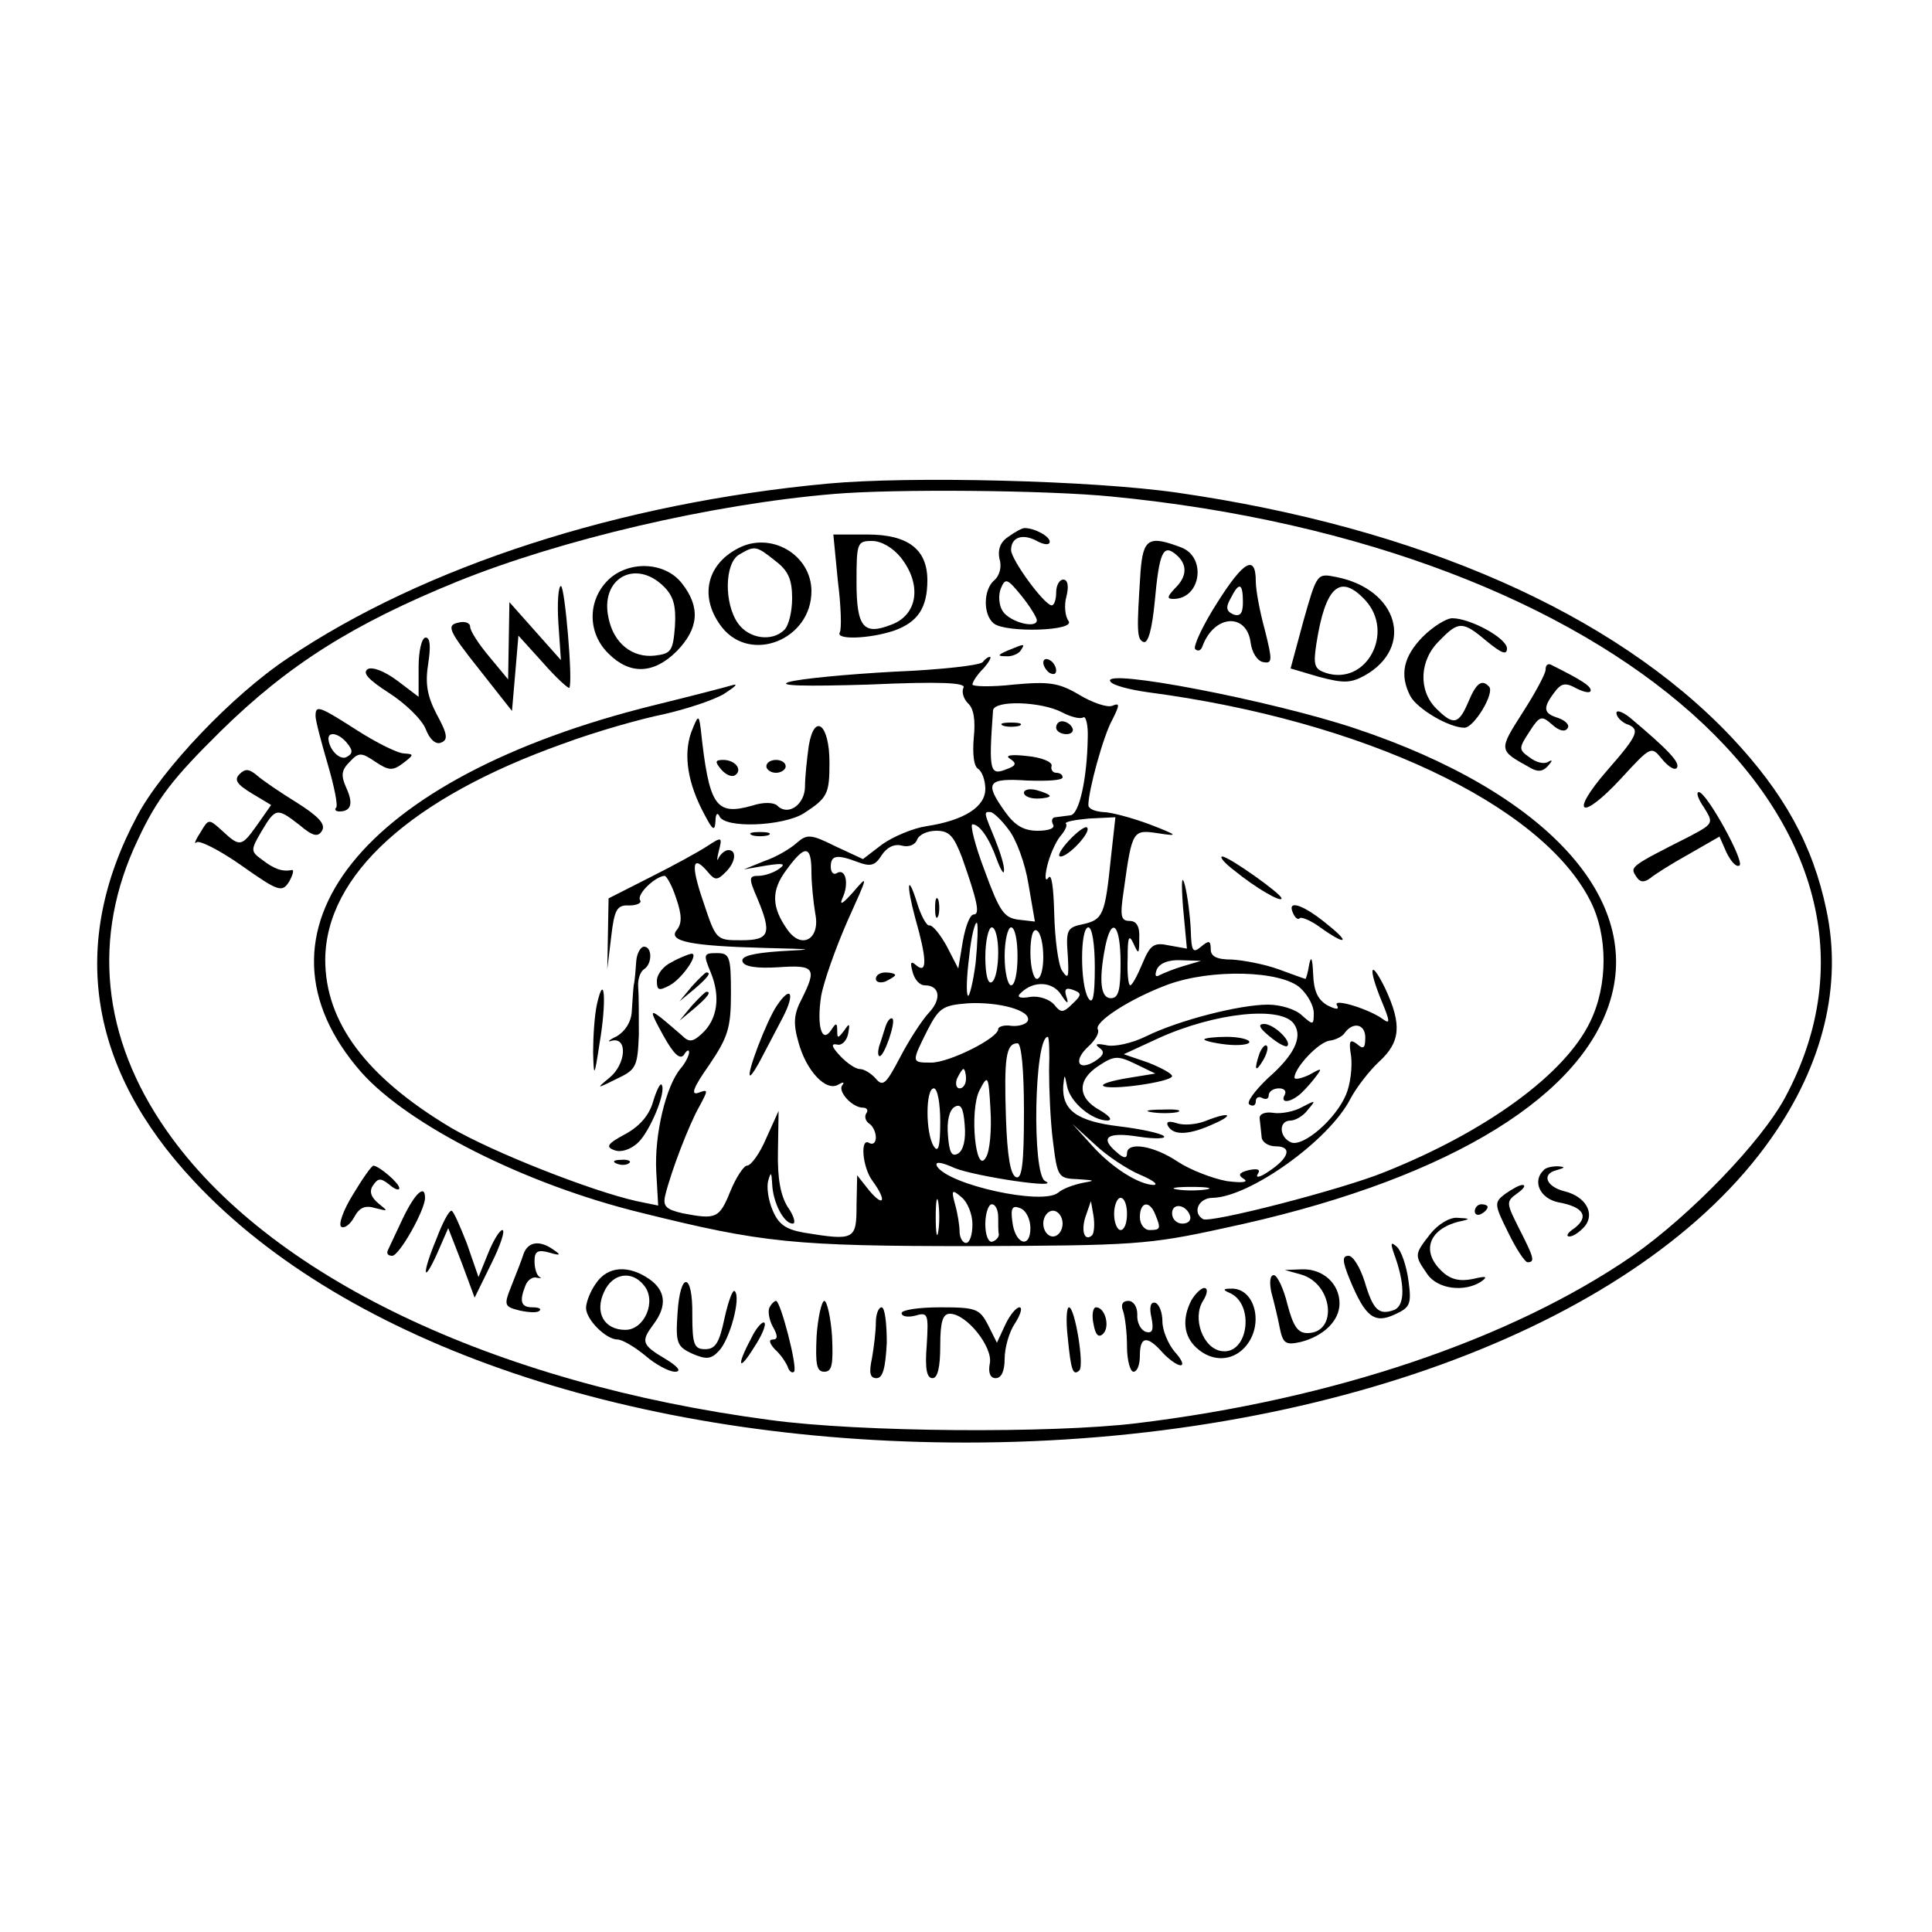 <?xml version="1.0" standalone="no"?>
<!DOCTYPE svg PUBLIC "-//W3C//DTD SVG 20010904//EN"
 "http://www.w3.org/TR/2001/REC-SVG-20010904/DTD/svg10.dtd">
<svg version="1.0" xmlns="http://www.w3.org/2000/svg"
 width="300pt" height="300pt" viewBox="0 0 300 300"
 preserveAspectRatio="xMidYMid meet">
<g transform="translate(0,300) scale(0.1,-0.1)"
fill="#000000" stroke="none">
<path d="M1285 2249 c-322 -30 -626 -128 -838 -271 -86 -57 -196 -173 -234
-245 -106 -198 -76 -392 88 -567 237 -254 687 -406 1199 -406 557 0 1049 186
1250 472 81 115 111 238 86 355 -21 101 -66 182 -148 269 -182 192 -485 325
-860 379 -132 19 -414 26 -543 14z m441 -20 c783 -76 1272 -512 1046 -933 -37
-69 -147 -183 -237 -246 -189 -130 -465 -223 -770 -260 -132 -16 -430 -14
-569 5 -431 57 -780 224 -937 449 -101 144 -117 301 -45 452 30 64 54 95 129
169 105 103 205 166 367 232 161 65 394 120 585 136 94 8 330 6 431 -4z"/>
<path d="M1565 2166 c-12 -8 -16 -20 -13 -34 4 -12 0 -26 -8 -33 -17 -14 -18
-53 -1 -67 18 -15 129 -12 116 4 -5 7 -7 24 -3 38 4 16 2 26 -5 26 -6 0 -11
-9 -11 -20 0 -11 -3 -20 -7 -20 -12 1 -63 71 -63 86 0 20 18 26 40 14 11 -6
20 -7 20 -1 0 8 -23 21 -39 21 -4 0 -15 -6 -26 -14z m45 -129 c0 -14 -42 -3
-53 14 -6 9 -7 25 -3 35 7 17 10 16 32 -11 13 -16 24 -34 24 -38z"/>
<path d="M1301 2098 c5 -39 6 -75 3 -80 -7 -12 47 -10 85 3 36 13 51 35 51 78
0 48 -30 71 -93 71 l-53 0 7 -72z m98 36 c33 -42 26 -89 -15 -104 -43 -17 -54
-4 -54 66 0 61 1 64 24 64 15 0 33 -11 45 -26z"/>
<path d="M1145 2148 c-49 -26 -59 -77 -24 -122 45 -57 139 -19 139 56 0 57
-64 94 -115 66z m59 -19 c20 -15 26 -29 26 -58 0 -20 -5 -42 -12 -49 -19 -19
-55 -14 -72 10 -22 31 -21 94 2 107 24 14 26 14 56 -10z"/>
<path d="M1771 2112 c-6 -92 -6 -105 5 -109 7 -2 13 21 17 62 7 77 13 91 33
74 18 -15 18 -34 -2 -53 -12 -13 -12 -16 -2 -16 43 0 52 65 12 80 -50 19 -59
14 -63 -38z"/>
<path d="M1890 2064 c-23 -36 -38 -69 -34 -72 4 -4 9 -2 11 4 18 50 69 53 75
6 2 -15 10 -28 19 -30 15 -3 15 2 3 50 -8 29 -14 62 -14 75 0 43 -19 32 -60
-33z m40 1 c0 -17 -4 -23 -15 -19 -11 5 -12 11 -4 25 13 26 19 24 19 -6z"/>
<path d="M942 2097 c-30 -32 -29 -81 3 -112 33 -33 70 -32 106 4 34 35 37 68
8 105 -27 35 -86 36 -117 3z m89 -8 c15 -15 19 -30 17 -62 -3 -38 -6 -42 -31
-45 -35 -4 -64 19 -72 58 -14 62 42 93 86 49z"/>
<path d="M2024 2036 l-20 -74 44 -13 c38 -10 49 -10 71 2 78 44 52 134 -44
153 -30 6 -30 6 -51 -68z m96 32 c46 -50 2 -133 -61 -113 -18 6 -20 12 -15 45
14 90 37 110 76 68z"/>
<path d="M867 2033 l4 -58 -40 45 -40 45 -1 -60 -1 -60 -29 35 c-16 19 -30 40
-30 47 0 6 -9 9 -19 6 -18 -4 -14 -13 32 -71 l52 -66 5 58 5 59 38 -42 c21
-24 40 -41 41 -39 6 8 -7 158 -13 158 -4 0 -6 -26 -4 -57z"/>
<path d="M2209 2011 c-30 -31 -36 -59 -19 -92 11 -20 60 -49 84 -49 15 0 48
55 38 64 -11 12 -20 5 -32 -24 -15 -35 -23 -37 -50 -10 -28 28 -26 75 5 105
30 31 36 31 74 -1 22 -18 31 -22 31 -11 0 16 -57 47 -85 47 -9 0 -30 -13 -46
-29z"/>
<path d="M650 1964 l0 -46 -33 25 c-20 15 -39 22 -46 18 -9 -6 2 -17 33 -37
25 -16 51 -41 57 -56 6 -16 16 -25 24 -21 11 4 10 13 -7 44 -15 29 -18 48 -13
79 4 26 3 40 -4 40 -6 0 -11 -20 -11 -46z"/>
<path d="M1565 1990 c-16 -7 -17 -9 -3 -9 9 -1 20 4 23 9 7 11 7 11 -20 0z"/>
<path d="M1526 1972 c-3 -5 -65 -12 -138 -15 -73 -4 -146 -11 -163 -16 -19 -6
24 -7 124 -4 111 5 152 3 147 -5 -3 -6 0 -17 7 -24 9 -8 12 -26 9 -54 -2 -25
0 -44 7 -48 6 -4 11 -18 11 -31 0 -28 -33 -49 -92 -58 -20 -3 -51 -16 -68 -28
l-30 -23 -43 20 c-38 19 -44 19 -60 5 -10 -9 -32 -22 -50 -28 l-32 -13 35 6
c26 4 31 3 20 -5 -8 -6 -23 -11 -32 -11 -15 0 -16 -3 -2 -35 23 -55 19 -65
-25 -65 -39 0 -39 0 -59 60 -20 58 -17 75 8 45 10 -12 14 -12 26 0 16 15 19
35 5 35 -5 0 -12 -6 -15 -12 -3 -7 -3 -2 0 10 6 23 5 23 -18 8 -12 -8 -52 -30
-88 -48 l-65 -33 -1 -55 -1 -55 6 50 c5 43 9 50 28 49 12 0 20 4 17 8 -6 9 23
37 38 38 3 0 12 -16 18 -35 9 -26 9 -39 1 -49 -15 -18 23 -25 138 -28 76 -2
79 -2 23 -5 -44 -3 -62 -8 -59 -16 2 -8 22 -11 55 -9 57 4 61 -1 37 -49 -12
-23 -14 -37 -5 -68 12 -44 43 -77 62 -65 7 4 10 4 6 -1 -8 -9 15 -35 32 -35 6
0 9 -4 5 -9 -3 -5 -1 -12 5 -16 5 -3 10 -13 10 -21 0 -8 -4 -12 -10 -9 -15 10
-11 -38 5 -59 22 -30 18 -42 -5 -15 l-19 24 -1 -47 c0 -53 -3 -55 -82 -42 -28
5 -39 13 -48 34 -7 16 -10 37 -7 47 4 14 5 13 6 -5 1 -29 18 -62 32 -62 5 0 2
12 -8 26 -11 18 -16 44 -15 87 l1 62 -19 -42 c-10 -24 -24 -43 -30 -43 -5 0
-17 -18 -26 -40 -17 -42 -22 -44 -74 -34 -26 6 -31 11 -27 28 9 37 37 110 53
138 14 26 14 27 -2 21 -12 -4 -7 9 17 43 29 43 34 57 34 111 0 58 -2 63 -22
63 -21 0 -21 -2 -9 -31 15 -37 10 -72 -14 -94 -14 -13 -20 -14 -31 -3 -8 7
-23 20 -33 28 -17 13 -17 10 4 -28 16 -29 26 -38 32 -30 4 7 8 9 8 4 0 -5 -6
-17 -13 -25 -23 -27 -41 -103 -38 -160 l3 -53 -34 7 c-71 16 -223 76 -288 114
-132 79 -195 164 -195 261 1 131 133 251 369 335 51 19 122 39 157 46 35 8 78
22 94 32 17 11 22 16 12 13 -10 -3 -64 -17 -121 -31 -454 -112 -646 -352 -455
-570 73 -82 254 -174 434 -218 189 -47 237 -52 515 -52 249 1 273 2 391 28
331 70 546 195 597 346 56 164 -97 331 -394 430 -129 43 -393 94 -380 73 3 -6
30 -13 59 -17 334 -44 610 -174 686 -323 28 -54 28 -132 0 -189 -39 -81 -161
-170 -319 -233 -66 -27 -272 -80 -282 -73 -17 10 -7 33 15 33 57 1 181 89 214
154 9 17 29 43 44 57 34 31 36 58 10 114 -24 49 -27 32 -5 -21 12 -29 13 -35
2 -27 -21 16 -80 34 -72 22 4 -7 -1 -7 -15 0 -15 9 -21 22 -22 49 -1 23 -3 29
-6 15 -2 -13 -5 -23 -6 -23 -1 0 -20 7 -42 15 -22 8 -55 14 -72 15 -24 0 -33
5 -33 16 0 14 -3 14 -15 4 -13 -11 -15 -7 -16 26 -1 22 -5 53 -9 69 -5 19 -6
6 -3 -34 l6 -64 -28 5 c-23 5 -29 1 -41 -28 -8 -19 -16 -34 -19 -34 -3 0 -5
19 -4 43 0 32 2 37 9 22 8 -18 9 -17 9 8 1 18 -4 27 -15 27 -14 0 -15 8 -9 48
13 94 14 94 54 88 32 -5 30 -3 -14 14 -27 10 -60 19 -72 19 -13 1 -23 5 -23
11 0 22 23 107 37 132 12 24 12 27 0 22 -8 -3 -31 5 -51 17 -32 19 -47 21
-102 16 -35 -4 -64 -3 -64 0 0 4 7 15 17 25 9 10 13 18 10 18 -3 0 -8 -4 -11
-8z m123 -78 c13 -7 28 -11 33 -8 4 3 8 -12 7 -33 -1 -61 -13 -118 -27 -119
-6 -1 -17 -2 -23 -3 -5 0 -7 -5 -4 -11 4 -6 -6 -10 -24 -10 -21 0 -35 8 -50
29 -33 46 -28 53 34 49 30 -1 55 0 55 5 0 4 -4 7 -10 7 -5 0 -9 5 -7 11 1 6
-16 13 -38 15 -25 3 -35 1 -27 -4 11 -7 10 -11 -4 -16 -27 -11 -29 -5 -22 91
2 16 74 14 107 -3z m-83 -182 c12 -15 26 -53 31 -85 l10 -58 -26 3 c-22 3 -29
13 -52 76 -15 39 -23 72 -19 72 11 0 26 -21 38 -55 6 -16 11 -24 11 -17 1 7
-6 29 -14 49 -17 41 -18 43 -7 42 4 0 17 -12 28 -27z m159 -44 c-9 -88 -12
-96 -43 -103 -25 -5 -27 -9 -24 -48 2 -35 1 -39 -9 -24 -6 10 -11 50 -12 88
-1 40 -4 64 -9 56 -5 -7 -6 1 -2 18 4 17 13 37 20 46 8 9 12 18 9 20 -2 3 14
6 36 8 l41 2 -7 -63z m-231 0 c24 -68 28 -88 18 -88 -6 0 -13 -19 -17 -42 l-7
-42 -18 35 c-10 18 -22 33 -27 32 -4 -1 -13 15 -19 35 -15 48 -17 29 -3 -23
18 -63 19 -87 3 -75 -10 9 -11 6 -7 -9 3 -12 11 -21 19 -21 23 0 27 -21 6 -43
-11 -12 -31 -43 -45 -70 -21 -40 -26 -45 -37 -32 -7 8 -18 15 -25 15 -6 0 -20
9 -31 21 -13 14 -14 19 -4 17 7 -2 15 6 17 17 3 16 2 17 -6 5 -10 -13 -11 -13
-11 0 0 12 -2 12 -9 1 -15 -23 -23 6 -16 52 4 23 23 76 41 117 32 71 33 73 9
45 -16 -18 -22 -22 -17 -10 11 23 5 48 -9 39 -5 -3 -9 2 -9 10 0 18 9 20 43 7
19 -7 26 -5 36 11 8 12 19 18 31 15 11 -3 21 1 24 9 3 8 16 14 30 14 20 0 27
-8 40 -42z m-234 -22 c0 -18 3 -47 6 -65 8 -39 -21 -56 -43 -25 -25 35 -26 61
-2 93 29 40 39 39 39 -3z m255 -141 c-4 -31 -10 -54 -12 -51 -3 3 -2 30 2 61
3 31 9 54 12 52 2 -3 1 -31 -2 -62z m35 16 c0 -22 -4 -43 -10 -46 -6 -4 -10
12 -10 39 0 25 5 46 10 46 6 0 10 -18 10 -39z m30 -6 c0 -25 -4 -45 -10 -45
-5 0 -10 20 -10 45 0 25 5 45 10 45 6 0 10 -20 10 -45z m40 -1 c0 -19 -4 -34
-10 -34 -5 0 -10 18 -10 41 0 24 4 38 10 34 6 -3 10 -22 10 -41z m80 -16 c0
-45 -3 -59 -10 -48 -13 20 -13 110 0 110 6 0 10 -27 10 -62z m40 7 c0 -42 -3
-55 -15 -55 -16 0 -19 27 -9 79 10 50 24 36 24 -24z m98 -5 c-14 -4 -31 -11
-37 -14 -7 -4 -8 -1 -5 8 4 10 18 16 38 15 l31 -1 -27 -8z m181 -34 c12 -11
21 -28 21 -39 0 -19 -1 -19 -18 -4 -10 10 -34 17 -53 17 -44 0 -138 -24 -189
-49 -22 -11 -50 -17 -62 -14 -15 3 -19 2 -11 -4 9 -6 7 -12 -7 -21 -26 -16
-34 1 -10 23 11 10 17 21 15 26 -8 11 49 48 108 70 68 25 176 22 206 -5z
m-363 -14 c-4 12 -1 15 10 11 14 -5 14 -8 -1 -22 -14 -14 -18 -14 -28 -1 -7 8
-23 14 -37 12 -17 -3 -22 0 -15 6 20 20 50 18 63 -3 9 -14 12 -15 8 -3z m-60
-37 c-2 -5 -13 -9 -25 -8 -11 2 -21 -1 -21 -5 0 -14 -76 -52 -104 -52 -31 0
-31 0 -6 50 18 35 24 39 62 42 48 3 100 -11 94 -27z m414 -6 c13 -20 -1 -48
-41 -83 -21 -20 -34 -38 -29 -41 6 -4 10 -1 10 5 0 6 5 8 10 5 6 -3 10 -1 10
4 0 6 7 11 16 11 8 0 12 -4 9 -10 -7 -12 5 -13 20 -2 6 4 17 16 25 26 14 18
14 19 -7 7 -13 -6 -23 -8 -23 -4 1 16 37 54 54 57 10 1 21 7 24 12 13 18 32
14 32 -7 0 -17 -3 -19 -13 -10 -11 8 -13 5 -9 -19 2 -17 -1 -44 -8 -60 -16
-38 -66 -81 -85 -74 -19 8 -20 34 -1 34 7 0 20 7 27 17 13 15 12 15 -9 4 -12
-7 -33 -11 -45 -9 -13 2 -22 -2 -21 -9 1 -7 2 -20 3 -28 0 -8 10 -15 22 -15
26 0 21 -18 -11 -39 -13 -9 -21 -11 -17 -4 5 7 0 9 -14 6 -16 -4 -17 -8 -7
-14 7 -5 -4 -6 -27 -3 -22 4 -56 17 -76 30 -37 25 -79 32 -79 13 0 -8 -5 -8
-15 1 -28 23 -17 33 33 25 26 -4 44 -3 39 1 -4 4 -35 11 -69 15 -66 8 -89 25
-87 63 2 19 2 19 6 -1 5 -25 39 -53 63 -53 8 1 3 7 -12 16 -35 19 -36 47 -2
69 24 16 30 16 57 3 l31 -15 -43 -7 c-24 -4 -41 -9 -38 -12 8 -8 107 6 107 15
0 4 -17 13 -37 21 l-38 13 52 24 c89 41 195 52 213 22z m-381 -71 c0 -29 2
-79 6 -110 7 -56 8 -58 39 -59 27 -2 28 -2 6 -6 -14 -3 -30 -9 -37 -15 -24
-20 -170 12 -188 41 -4 8 6 7 28 -3 33 -13 167 -33 140 -20 -21 10 -17 224 4
224 2 0 3 -24 2 -52z m-39 -64 c0 -80 -3 -105 -12 -102 -9 3 -14 33 -16 93 -3
92 0 115 18 115 6 0 10 -40 10 -106z m-90 51 c0 -8 -4 -15 -10 -15 -5 0 -7 7
-4 15 4 8 8 15 10 15 2 0 4 -7 4 -15z m31 -122 c-16 -30 -26 73 -10 104 13 25
14 24 17 -30 2 -31 -1 -65 -7 -74z m-71 55 c0 -38 -3 -49 -10 -38 -13 20 -13
90 0 90 6 0 10 -24 10 -52z m28 -49 c-10 -6 -14 1 -16 28 -2 22 2 39 10 44 10
6 14 -1 16 -28 2 -22 -2 -39 -10 -44z m282 -33 c19 -8 29 -15 22 -16 -23 0
-66 27 -97 62 l-30 33 35 -32 c19 -18 51 -39 70 -47z m103 -23 c-13 -2 -33 -2
-45 0 -13 2 -3 4 22 4 25 0 35 -2 23 -4z m-416 -65 c-2 -13 -4 -3 -4 22 0 25
2 35 4 23 2 -13 2 -33 0 -45z m53 11 c0 -16 -4 -29 -10 -29 -5 0 -10 8 -10 18
0 9 -3 28 -7 42 -6 22 -5 24 10 11 9 -7 17 -26 17 -42z m240 16 c0 -14 -4 -25
-10 -25 -5 0 -10 11 -10 25 0 14 5 25 10 25 6 0 10 -11 10 -25z m-200 -5 c0
-11 0 -23 1 -27 0 -4 -4 -9 -10 -11 -6 -2 -11 10 -11 27 0 17 5 31 10 31 6 0
10 -9 10 -20z m50 -17 c0 -33 -24 -25 -28 10 -3 21 0 26 12 21 9 -3 16 -17 16
-31z m96 -11 c-12 -11 -18 7 -10 30 l8 23 4 -23 c2 -13 1 -26 -2 -30z m98 32
c9 -22 8 -24 -9 -24 -8 0 -15 9 -15 20 0 24 15 27 24 4z m54 -2 c2 -7 -3 -12
-12 -12 -9 0 -16 7 -16 16 0 17 22 14 28 -4z m-198 -12 c0 -11 -7 -20 -15 -20
-8 0 -15 9 -15 20 0 11 7 20 15 20 8 0 15 -9 15 -20z"/>
<path d="M1558 1873 c6 -2 18 -2 25 0 6 3 1 5 -13 5 -14 0 -19 -2 -12 -5z"/>
<path d="M1640 1870 c0 -5 7 -10 16 -10 8 0 12 5 9 10 -3 6 -10 10 -16 10 -5
0 -9 -4 -9 -10z"/>
<path d="M1590 1769 c0 -5 9 -9 20 -9 11 0 20 2 20 4 0 2 -9 6 -20 9 -11 3
-20 1 -20 -4z"/>
<path d="M1660 1695 c-13 -14 -19 -25 -13 -25 12 0 48 38 41 45 -2 3 -15 -6
-28 -20z"/>
<path d="M1452 1590 c0 -14 2 -19 5 -12 2 6 2 18 0 25 -3 6 -5 1 -5 -13z"/>
<path d="M1360 1480 c0 -5 7 -7 15 -4 8 4 15 8 15 10 0 2 -7 4 -15 4 -8 0 -15
-4 -15 -10z"/>
<path d="M1375 1406 c-3 -9 -7 -23 -10 -31 -2 -8 -2 -15 1 -15 7 0 25 52 20
58 -3 3 -8 -3 -11 -12z"/>
<path d="M1971 1391 c13 -11 26 -18 28 -15 7 7 -21 34 -36 34 -10 0 -8 -6 8
-19z"/>
<path d="M1870 1386 c0 -2 16 -6 35 -8 19 -2 35 0 35 4 0 4 -16 8 -35 8 -19 0
-35 -2 -35 -4z"/>
<path d="M1956 1365 c-9 -26 -7 -32 5 -12 6 10 9 21 6 23 -2 3 -7 -2 -11 -11z"/>
<path d="M1788 1273 c12 -2 30 -2 40 0 9 3 -1 5 -23 4 -22 0 -30 -2 -17 -4z"/>
<path d="M1871 1259 c-13 -5 -33 -7 -44 -3 -13 4 -17 2 -13 -5 9 -15 34 -13
71 4 34 15 23 19 -14 4z"/>
<path d="M1620 1971 c0 -5 5 -13 10 -16 6 -3 10 -2 10 4 0 5 -4 13 -10 16 -5
3 -10 2 -10 -4z"/>
<path d="M2400 1960 c0 -6 -16 -36 -36 -67 -37 -58 -37 -58 10 -84 13 -8 21
-8 30 2 7 8 7 10 0 6 -6 -4 -19 -1 -29 7 -17 12 -17 14 0 40 16 25 19 25 35
11 11 -10 20 -12 24 -6 4 5 -3 12 -14 16 -23 7 -25 15 -7 39 11 15 17 17 35 7
12 -6 22 -8 22 -3 0 7 -14 16 -62 40 -5 2 -8 -1 -8 -8z"/>
<path d="M490 1888 c0 -7 9 -41 19 -75 10 -34 16 -64 13 -67 -3 -3 -1 -6 5 -6
18 0 22 12 11 36 -9 20 -8 28 5 41 14 15 18 15 40 0 21 -14 27 -14 43 -2 17
13 17 14 2 15 -10 0 -42 16 -72 35 -61 39 -66 41 -66 23z m49 -42 c9 -11 9
-16 0 -21 -10 -7 -28 10 -29 28 0 12 17 8 29 -7z"/>
<path d="M2510 1893 c0 -6 7 -13 15 -17 23 -8 19 -17 -30 -73 -59 -68 -40 -79
22 -12 47 51 47 51 64 30 10 -12 20 -18 23 -13 5 8 -14 28 -71 76 -13 11 -23
14 -23 9z"/>
<path d="M1073 1862 c-12 -35 -5 -79 21 -127 13 -25 16 -26 17 -10 0 11 3 14
6 8 7 -20 99 -16 131 4 37 24 40 30 40 79 0 59 -23 78 -32 27 -3 -21 -6 -50
-6 -64 0 -28 -26 -47 -43 -30 -5 5 -21 6 -39 0 -57 -16 -67 -1 -80 120 -3 22
-4 21 -15 -7z"/>
<path d="M1120 1805 c7 -8 16 -12 21 -9 13 8 1 24 -18 24 -13 0 -13 -3 -3 -15z"/>
<path d="M1190 1810 c0 -5 7 -10 15 -10 8 0 15 5 15 10 0 6 -7 10 -15 10 -8 0
-15 -4 -15 -10z"/>
<path d="M372 1798 c-9 -9 -4 -16 19 -30 l30 -18 -21 -30 c-25 -35 -27 -36
-55 -10 -21 19 -21 19 -34 -3 -8 -12 -10 -19 -6 -15 4 4 36 -12 70 -36 58 -41
63 -42 74 -25 6 11 8 19 4 18 -15 -3 -28 2 -46 16 -18 13 -18 15 -1 44 22 37
24 37 59 10 21 -18 29 -19 35 -9 6 10 -5 22 -38 43 -26 16 -54 35 -63 43 -12
10 -18 11 -27 2z"/>
<path d="M2646 1746 c15 -24 15 -25 -23 -45 -91 -46 -92 -47 -83 -61 6 -10 12
-11 22 -4 7 6 34 23 61 38 l47 27 11 -25 c7 -14 15 -23 20 -20 9 5 -51 114
-63 114 -5 0 -1 -11 8 -24z"/>
<path d="M1168 1703 c6 -2 18 -2 25 0 6 3 1 5 -13 5 -14 0 -19 -2 -12 -5z"/>
<path d="M1917 1648 c33 -27 73 -50 73 -43 0 7 -82 65 -92 65 -5 0 3 -10 19
-22z"/>
<path d="M2007 1584 c3 -8 8 -13 11 -10 2 3 17 -3 32 -14 39 -28 48 -25 13 3
-37 31 -64 41 -56 21z"/>
<path d="M988 1508 c-1 -13 -2 -30 -4 -38 -1 -8 -2 -27 -3 -41 -1 -16 -10 -30
-23 -38 -13 -6 -16 -10 -8 -7 25 6 22 -36 -3 -57 -22 -18 -21 -18 11 -2 30 14
32 19 34 68 0 28 0 62 -1 74 -1 12 3 24 9 28 13 8 13 35 0 35 -5 0 -11 -10
-12 -22z"/>
<path d="M1043 1506 c-13 -6 -23 -19 -23 -29 0 -15 3 -16 20 -7 20 11 47 51
33 49 -4 -1 -18 -6 -30 -13z"/>
<path d="M1074 1468 l-19 -23 23 19 c21 18 27 26 19 26 -2 0 -12 -10 -23 -22z"/>
<path d="M927 1441 c-4 -18 -6 -52 -6 -75 1 -40 2 -39 10 14 11 64 8 114 -4
61z"/>
<path d="M1074 1438 l-19 -23 23 19 c21 18 27 26 19 26 -2 0 -12 -10 -23 -22z"/>
<path d="M1206 1438 c-16 -24 -48 -108 -41 -108 2 0 11 14 19 30 9 17 23 44
32 61 19 37 12 50 -10 17z"/>
<path d="M1014 1289 c-6 -21 -21 -38 -43 -50 -28 -15 -31 -20 -17 -25 10 -4
25 1 36 11 19 17 46 82 37 91 -2 2 -8 -10 -13 -27z"/>
<path d="M958 1193 c7 -3 16 -2 19 1 4 3 -2 6 -13 5 -11 0 -14 -3 -6 -6z"/>
<path d="M548 1145 c-15 -24 -23 -47 -18 -50 5 -3 14 4 20 15 8 15 17 19 33
14 20 -5 20 -5 5 7 -12 10 -15 19 -9 28 8 12 12 12 25 2 9 -8 16 -10 16 -6 0
8 -31 34 -40 35 -3 0 -17 -20 -32 -45z"/>
<path d="M2397 1183 c-18 -17 -6 -44 23 -50 39 -7 48 -22 25 -40 -11 -7 -14
-13 -8 -13 6 0 16 7 24 16 16 20 1 46 -31 54 -29 7 -37 27 -13 33 14 4 14 5 2
6 -9 0 -19 -2 -22 -6z"/>
<path d="M2337 1146 c-17 -13 -17 -16 5 -60 12 -25 26 -46 30 -46 12 0 10 7
-13 52 -20 40 -21 42 -3 55 10 7 14 13 8 13 -5 0 -17 -7 -27 -14z"/>
<path d="M625 1107 c-11 -23 -21 -45 -23 -49 -2 -5 1 -8 7 -8 11 0 51 71 51
90 0 22 -16 7 -35 -33z"/>
<path d="M2290 1119 c0 -5 5 -7 10 -4 6 3 10 8 10 11 0 2 -4 4 -10 4 -5 0 -10
-5 -10 -11z"/>
<path d="M678 1077 c-23 -55 -22 -74 1 -23 l17 39 21 -54 20 -54 26 53 c14 28
22 52 17 52 -4 0 -14 -16 -22 -36 l-15 -37 -18 52 c-11 28 -21 51 -24 51 -4 0
-14 -19 -23 -43z"/>
<path d="M2221 1084 c-25 -32 -25 -33 -5 -62 16 -24 58 -29 84 -12 11 8 8 9
-13 4 -20 -4 -34 -1 -47 11 -34 31 -22 66 25 78 19 4 19 5 -2 6 -12 1 -30 -10
-42 -25z"/>
<path d="M813 1053 c-3 -10 -12 -32 -19 -50 -12 -30 -11 -32 13 -38 14 -3 28
-4 31 0 3 3 -2 5 -11 5 -18 0 -21 9 -11 34 3 8 11 14 17 12 7 -1 9 -1 5 1 -5
3 -8 14 -8 25 0 15 5 18 23 13 17 -5 19 -4 7 4 -22 16 -40 13 -47 -6z"/>
<path d="M2164 1055 c18 -48 18 -82 1 -89 -24 -9 -33 0 -46 44 -7 22 -18 40
-25 40 -10 0 -10 -8 2 -37 24 -58 38 -69 70 -54 24 11 26 16 21 53 -3 22 -11
46 -18 52 -9 8 -10 6 -5 -9z"/>
<path d="M926 1008 c-9 -12 -16 -30 -16 -39 0 -18 31 -49 49 -49 7 0 26 -11
43 -25 16 -14 37 -25 46 -25 11 0 5 8 -15 20 -37 22 -38 27 -18 54 21 28 19
52 -7 70 -32 22 -64 20 -82 -6z m74 -4 c20 -24 1 -69 -29 -69 -33 0 -48 27
-33 59 13 29 43 34 62 10z"/>
<path d="M2020 1021 c50 -14 58 -91 10 -91 -15 0 -22 11 -31 45 -6 25 -16 45
-21 45 -6 0 -7 -11 -4 -26 4 -15 10 -39 13 -55 5 -25 9 -28 32 -23 36 9 61 33
61 60 0 31 -26 54 -58 53 l-27 -1 25 -7z"/>
<path d="M1052 960 c-3 -45 -1 -51 23 -62 21 -9 29 -9 41 4 17 17 35 83 25 93
-3 4 -10 -15 -16 -42 -8 -38 -14 -48 -30 -48 -17 0 -20 7 -20 53 1 67 -19 69
-23 2z"/>
<path d="M1850 981 c-15 -29 -12 -56 8 -74 24 -22 55 -21 75 1 31 34 16 93
-22 91 -12 0 -12 -2 -3 -6 41 -16 31 -97 -11 -91 -29 4 -46 51 -29 78 7 11 8
20 2 20 -5 0 -14 -9 -20 -19z"/>
<path d="M1195 970 c-3 -5 -1 -19 5 -30 8 -14 8 -20 0 -20 -7 0 -5 -6 3 -15 9
-8 17 -20 20 -27 2 -7 7 -11 10 -8 6 6 -21 110 -28 110 -2 0 -7 -4 -10 -10z"/>
<path d="M1268 925 c-2 -44 0 -55 12 -55 12 0 14 11 12 55 -2 30 -8 55 -12 55
-4 0 -10 -25 -12 -55z"/>
<path d="M1744 964 c3 -9 6 -33 6 -55 0 -21 5 -39 10 -39 6 0 10 11 10 25 0
30 11 32 35 5 10 -11 23 -20 28 -20 6 0 2 9 -9 21 -10 12 -19 33 -19 47 0 14
-5 27 -11 29 -7 2 -10 -6 -6 -23 4 -20 1 -25 -9 -22 -8 3 -14 15 -13 27 0 12
-6 21 -14 21 -9 0 -12 -6 -8 -16z"/>
<path d="M1360 946 c0 -13 -3 -38 -6 -55 -5 -23 -3 -31 7 -31 10 0 14 16 16
55 0 30 -3 55 -8 55 -5 0 -9 -11 -9 -24z"/>
<path d="M1400 961 c0 -5 9 -7 21 -4 20 6 21 3 18 -46 -3 -36 0 -51 9 -51 8 0
12 17 12 50 0 38 4 50 15 50 26 0 67 -52 62 -77 -3 -15 1 -23 9 -23 9 0 14 11
14 30 0 17 7 42 16 55 9 14 12 25 7 25 -5 0 -15 -12 -22 -27 l-13 -28 -14 28
c-13 25 -19 27 -74 27 -33 0 -60 -4 -60 -9z"/>
<path d="M1658 923 c5 -51 8 -60 18 -51 8 8 -7 98 -16 98 -4 0 -5 -21 -2 -47z"/>
<path d="M1698 944 c3 -17 8 -22 15 -15 11 11 3 41 -11 41 -5 0 -7 -12 -4 -26z"/>
<path d="M1166 921 c-23 -43 -19 -52 5 -13 12 18 19 35 16 38 -3 3 -13 -8 -21
-25z"/>
</g>
</svg>
